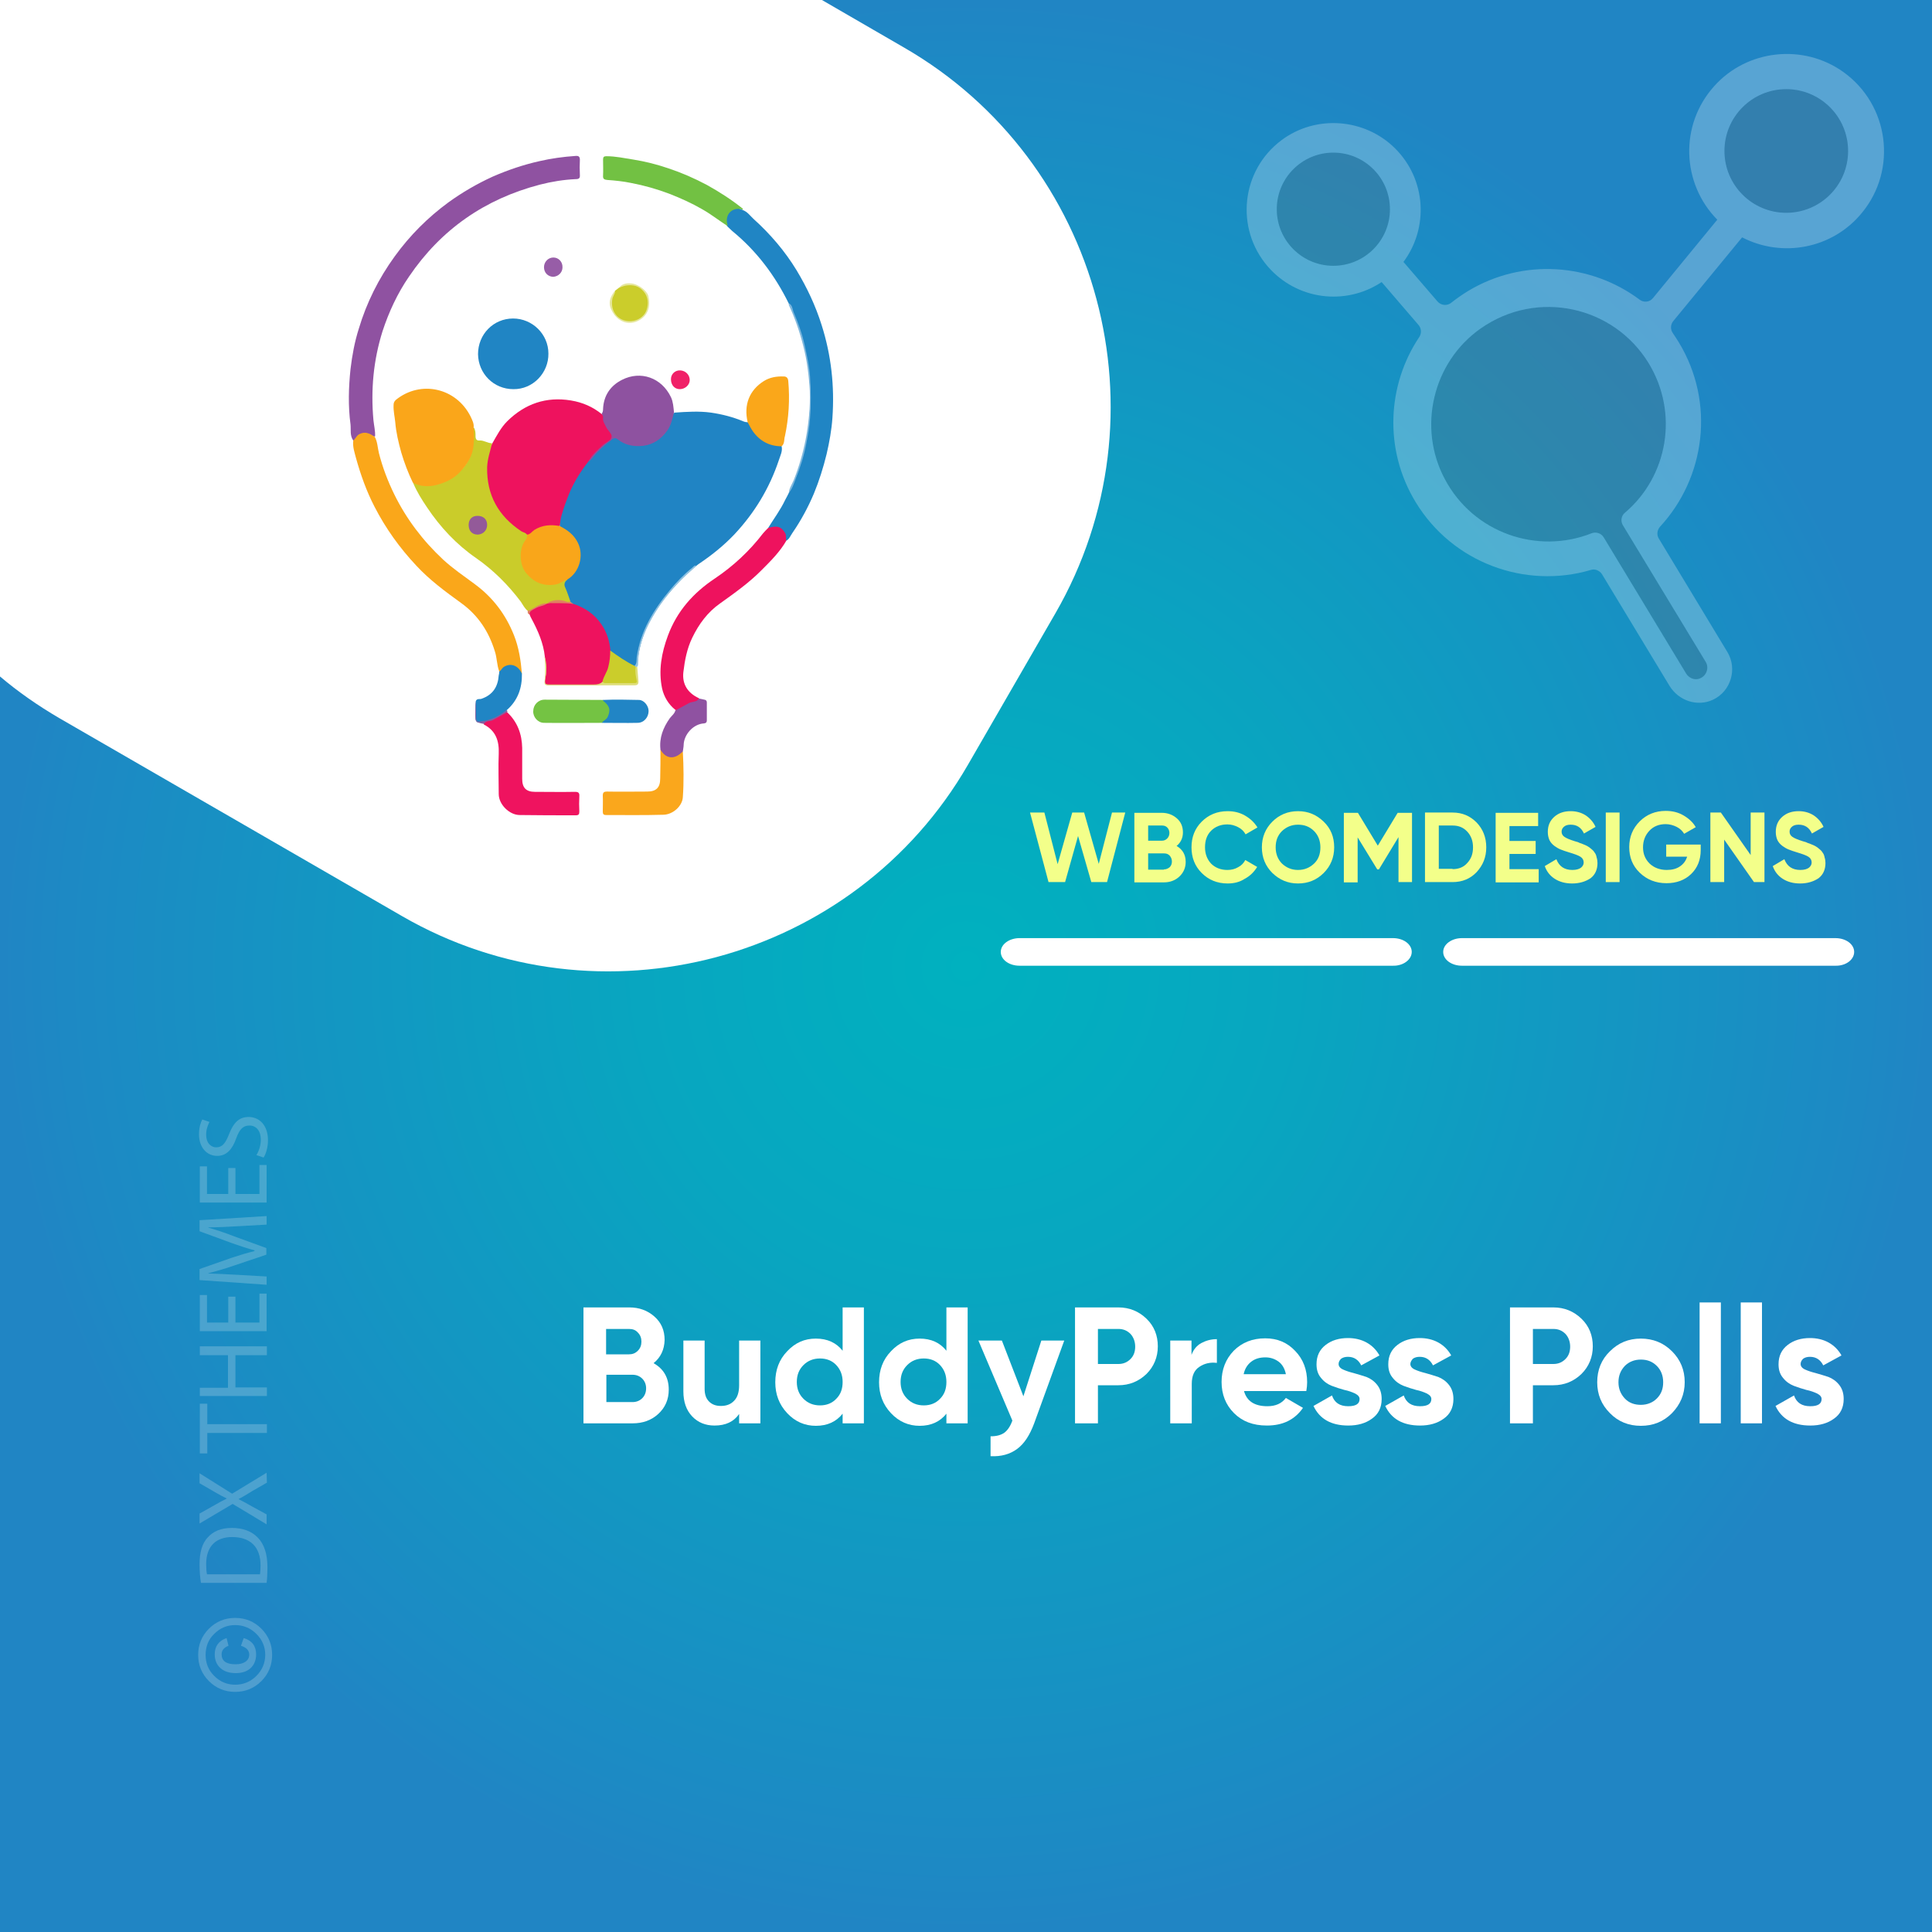 <?xml version="1.0" encoding="UTF-8"?>
<!-- Generator: Adobe Illustrator 26.0.1, SVG Export Plug-In . SVG Version: 6.00 Build 0)  -->
<svg xmlns="http://www.w3.org/2000/svg" xmlns:xlink="http://www.w3.org/1999/xlink" version="1.1" id="Layer_1" x="0px" y="0px" viewBox="0 0 700 700" style="enable-background:new 0 0 700 700;" xml:space="preserve">
<rect x="0" y="0" width="700" height="700" fill="#333333" stroke="none"/>
<style type="text/css">
	.st0{fill:url(#SVGID_1_);}
	.st1{fill:#FFFFFF;}
	.st2{fill:none;}
	.st3{fill:#F3FF8A;}
	.st4{opacity:0.22;}
	.st5{fill:#F6F6F6;}
	.st6{opacity:0.25;}
	.st7{fill:#6B6B6B;}
	.st8{fill:#2084C4;}
	.st9{fill:#EE125E;}
	.st10{fill:#8F52A1;}
	.st11{fill:#2085C4;}
	.st12{fill:#CACC2A;}
	.st13{fill:#FAA71A;}
	.st14{fill:#FAA61A;}
	.st15{fill:#8E52A0;}
	.st16{fill:#EF135F;}
	.st17{fill:#72C143;}
	.st18{fill:#FAA71C;}
	.st19{fill:#74C343;}
	.st20{fill:#CBCD2B;}
	.st21{fill:#2185C5;}
	.st22{fill:#975DA7;}
	.st23{fill:#F02168;}
	.st24{fill:#7EB7DD;}
	.st25{fill:#DEDE7A;}
	.st26{fill:#8FC1E1;}
	.st27{fill:#E6E79E;}
	.st28{fill:#855FA2;}
	.st29{fill:#E08162;}
	.st30{fill:#F9A61A;}
	.st31{fill:#935A99;}
</style>
<radialGradient id="SVGID_1_" cx="350.495" cy="350.244" r="349.711" gradientTransform="matrix(1.001 0 0 1.001 -0.784 -0.533)" gradientUnits="userSpaceOnUse">
	<stop offset="0" style="stop-color:#00B1BF"></stop>
	<stop offset="0.339" style="stop-color:#08A6C0"></stop>
	<stop offset="0.933" style="stop-color:#1D89C4"></stop>
	<stop offset="1" style="stop-color:#2085C4"></stop>
</radialGradient>
<rect class="st0" width="700" height="700"></rect>
<path class="st1" d="M327.5,17.2L297.8,0H0v245.1c6.6,5.6,13.8,10.6,21.5,15.1l124.3,71.8c71.4,41.2,163.7,16.5,204.9-54.9  l31.7-54.9C423.7,150.6,399,58.4,327.5,17.2z"></path>
<g>
	<rect x="348.2" y="294.4" class="st2" width="338.5" height="57.9"></rect>
	<path class="st3" d="M379.9,319.6l-6.7-25.2h5.2l4.8,18.7l5.3-18.7h4.3l5.3,18.6l4.8-18.6h4.8l-6.6,25.2h-5.7l-4.8-16.7l-4.7,16.7   H379.9z"></path>
	<path class="st3" d="M426.3,306.5c2.2,1.3,3.3,3.2,3.3,5.8c0,2.1-0.8,3.9-2.3,5.3c-1.5,1.4-3.4,2.1-5.6,2.1H411v-25.2h9.9   c2.2,0,4,0.7,5.5,2c1.5,1.3,2.2,3,2.2,5.1C428.6,303.6,427.8,305.3,426.3,306.5z M421,299.1h-5v5.5h5c0.8,0,1.4-0.3,1.9-0.8   c0.5-0.5,0.8-1.2,0.8-2s-0.3-1.5-0.8-2C422.4,299.3,421.8,299.1,421,299.1z M421.7,315c0.8,0,1.5-0.3,2.1-0.8   c0.6-0.6,0.8-1.3,0.8-2.1c0-0.8-0.3-1.5-0.8-2.1c-0.6-0.6-1.2-0.8-2.1-0.8H416v5.9H421.7z"></path>
	<path class="st3" d="M444.8,320.1c-3.8,0-6.9-1.3-9.4-3.8c-2.5-2.5-3.7-5.6-3.7-9.3c0-3.7,1.2-6.8,3.7-9.3c2.5-2.5,5.6-3.8,9.4-3.8   c2.3,0,4.4,0.5,6.3,1.6c1.9,1.1,3.4,2.5,4.5,4.3l-4.3,2.5c-0.6-1.1-1.5-2-2.7-2.6c-1.2-0.6-2.4-1-3.9-1c-2.4,0-4.4,0.8-5.9,2.3   c-1.5,1.5-2.2,3.5-2.2,6c0,2.4,0.8,4.4,2.2,5.9c1.5,1.5,3.5,2.3,5.9,2.3c1.4,0,2.7-0.3,3.9-1c1.2-0.6,2-1.5,2.6-2.6l4.3,2.5   c-1.1,1.8-2.6,3.3-4.5,4.3C449.2,319.6,447.1,320.1,444.8,320.1z"></path>
	<path class="st3" d="M479.6,316.3c-2.5,2.5-5.6,3.8-9.3,3.8s-6.7-1.3-9.3-3.8c-2.5-2.5-3.8-5.6-3.8-9.3s1.3-6.8,3.8-9.3   c2.5-2.5,5.6-3.8,9.3-3.8s6.7,1.3,9.3,3.8s3.8,5.6,3.8,9.3S482.1,313.8,479.6,316.3z M464.5,312.9c1.6,1.5,3.5,2.3,5.8,2.3   s4.2-0.8,5.8-2.3c1.6-1.5,2.3-3.5,2.3-5.9c0-2.4-0.8-4.4-2.3-5.9c-1.6-1.6-3.5-2.3-5.8-2.3s-4.2,0.8-5.8,2.3   c-1.6,1.6-2.3,3.5-2.3,5.9C462.2,309.4,463,311.4,464.5,312.9z"></path>
	<path class="st3" d="M511.6,294.4v25.2h-4.9v-16.3l-7.1,11.7l-0.6,0l-7.1-11.6v16.3h-5v-25.2h5.1l7.2,11.9l7.2-11.9H511.6z"></path>
	<path class="st3" d="M526.3,294.4c3.5,0,6.3,1.2,8.7,3.6c2.3,2.4,3.5,5.4,3.5,9c0,3.6-1.2,6.5-3.5,9c-2.3,2.4-5.2,3.6-8.7,3.6h-10   v-25.2H526.3z M526.3,314.9c2.2,0,4-0.7,5.3-2.2c1.4-1.5,2.1-3.3,2.1-5.7c0-2.3-0.7-4.2-2.1-5.7c-1.4-1.5-3.1-2.2-5.3-2.2h-5v15.7   H526.3z"></path>
	<path class="st3" d="M546.9,314.9h10.6v4.8h-15.6v-25.2h15.4v4.8h-10.4v5.4h9.5v4.7h-9.5V314.9z"></path>
	<path class="st3" d="M569.6,320.1c-2.5,0-4.6-0.6-6.3-1.7c-1.7-1.1-2.9-2.6-3.6-4.6l4.2-2.5c1,2.6,2.9,3.9,5.8,3.9   c1.4,0,2.4-0.3,3.1-0.8c0.6-0.5,1-1.1,1-1.9c0-0.9-0.4-1.6-1.2-2.1c-0.8-0.5-2.2-1-4.2-1.6c-1.1-0.3-2.1-0.7-2.9-1   c-0.8-0.3-1.6-0.8-2.3-1.3c-0.8-0.6-1.4-1.3-1.8-2.1c-0.4-0.9-0.6-1.9-0.6-3c0-2.3,0.8-4.1,2.4-5.5c1.6-1.4,3.6-2,5.9-2   c2,0,3.8,0.5,5.4,1.5c1.5,1,2.8,2.4,3.6,4.2l-4.2,2.4c-1-2.2-2.6-3.2-4.8-3.2c-1,0-1.8,0.2-2.4,0.7c-0.6,0.5-0.9,1.1-0.9,1.8   c0,0.8,0.3,1.4,1,1.9c0.7,0.5,1.9,1,3.8,1.6c0.8,0.2,1.4,0.4,1.7,0.6c0.4,0.1,0.9,0.3,1.6,0.6c0.7,0.3,1.2,0.5,1.6,0.8   c0.4,0.2,0.8,0.6,1.3,1c0.5,0.4,0.8,0.8,1.1,1.3c0.3,0.4,0.5,1,0.6,1.6c0.2,0.6,0.3,1.3,0.3,2c0,2.3-0.8,4.2-2.5,5.5   C574.5,319.4,572.3,320.1,569.6,320.1z"></path>
	<path class="st3" d="M581.8,294.4h5v25.2h-5V294.4z"></path>
	<path class="st3" d="M616.2,306.1v1.9c0,3.6-1.2,6.5-3.5,8.7c-2.3,2.2-5.3,3.3-8.9,3.3c-3.9,0-7.1-1.3-9.7-3.8   c-2.6-2.5-3.8-5.6-3.8-9.3c0-3.7,1.3-6.8,3.8-9.3c2.5-2.5,5.7-3.8,9.4-3.8c2.4,0,4.5,0.5,6.4,1.6c1.9,1.1,3.5,2.5,4.5,4.3l-4.2,2.4   c-0.6-1-1.5-1.9-2.7-2.5c-1.2-0.6-2.6-1-4-1c-2.4,0-4.4,0.8-5.9,2.4c-1.5,1.6-2.3,3.6-2.3,6c0,2.4,0.8,4.3,2.4,5.9   c1.6,1.5,3.7,2.3,6.2,2.3c1.9,0,3.5-0.4,4.8-1.3s2.1-2,2.6-3.5h-7.6v-4.4H616.2z"></path>
	<path class="st3" d="M634.3,294.4h5v25.2h-3.8l-10.8-15.4v15.4h-5v-25.2h3.8l10.8,15.4V294.4z"></path>
	<path class="st3" d="M652.2,320.1c-2.5,0-4.6-0.6-6.3-1.7c-1.7-1.1-2.9-2.6-3.6-4.6l4.2-2.5c1,2.6,2.9,3.9,5.8,3.9   c1.4,0,2.4-0.3,3.1-0.8c0.6-0.5,1-1.1,1-1.9c0-0.9-0.4-1.6-1.2-2.1c-0.8-0.5-2.2-1-4.2-1.6c-1.1-0.3-2.1-0.7-2.9-1   c-0.8-0.3-1.6-0.8-2.3-1.3c-0.8-0.6-1.4-1.3-1.8-2.1c-0.4-0.9-0.6-1.9-0.6-3c0-2.3,0.8-4.1,2.4-5.5c1.6-1.4,3.6-2,5.9-2   c2,0,3.8,0.5,5.4,1.5c1.5,1,2.8,2.4,3.6,4.2l-4.2,2.4c-1-2.2-2.6-3.2-4.8-3.2c-1,0-1.8,0.2-2.4,0.7c-0.6,0.5-0.9,1.1-0.9,1.8   c0,0.8,0.3,1.4,1,1.9c0.7,0.5,1.9,1,3.8,1.6c0.8,0.2,1.4,0.4,1.7,0.6c0.4,0.1,0.9,0.3,1.6,0.6c0.7,0.3,1.2,0.5,1.6,0.8   c0.4,0.2,0.8,0.6,1.3,1c0.5,0.4,0.8,0.8,1.1,1.3c0.3,0.4,0.5,1,0.6,1.6c0.2,0.6,0.3,1.3,0.3,2c0,2.3-0.8,4.2-2.5,5.5   C657.1,319.4,654.9,320.1,652.2,320.1z"></path>
</g>
<g>
	<rect x="110.9" y="358.9" class="st2" width="558.7" height="271.7"></rect>
	<path class="st1" d="M236.8,493.9c3.7,2.1,5.5,5.3,5.5,9.6c0,3.6-1.3,6.5-3.8,8.8s-5.6,3.4-9.3,3.4h-17.8v-42h16.6   c3.6,0,6.6,1.1,9.1,3.3s3.7,5,3.7,8.5C240.7,489,239.4,491.8,236.8,493.9z M227.9,481.5h-8.3v9.2h8.3c1.3,0,2.3-0.4,3.2-1.3   c0.9-0.9,1.3-2,1.3-3.3c0-1.3-0.4-2.4-1.3-3.3C230.3,481.9,229.3,481.5,227.9,481.5z M229.2,508c1.4,0,2.6-0.5,3.5-1.4   c0.9-0.9,1.4-2.1,1.4-3.6c0-1.4-0.5-2.6-1.4-3.5c-0.9-0.9-2.1-1.4-3.5-1.4h-9.5v9.9H229.2z"></path>
	<path class="st1" d="M267.8,485.7h7.7v30h-7.7v-3.4c-1.9,2.8-4.9,4.2-8.9,4.2c-3.3,0-6-1.1-8.1-3.3c-2.1-2.2-3.2-5.2-3.2-9.1v-18.4   h7.7v17.5c0,2,0.5,3.5,1.6,4.6c1.1,1.1,2.5,1.6,4.3,1.6c2,0,3.6-0.6,4.8-1.9c1.2-1.2,1.8-3.1,1.8-5.6V485.7z"></path>
	<path class="st1" d="M305.3,473.7h7.7v42h-7.7v-3.5c-2.3,2.9-5.5,4.4-9.7,4.4c-4,0-7.5-1.5-10.4-4.6c-2.9-3.1-4.3-6.8-4.3-11.2   s1.4-8.2,4.3-11.2c2.9-3.1,6.3-4.6,10.4-4.6c4.2,0,7.4,1.5,9.7,4.4V473.7z M291.1,506.8c1.6,1.6,3.6,2.4,6,2.4s4.4-0.8,5.9-2.4   c1.6-1.6,2.3-3.6,2.3-6.1c0-2.5-0.8-4.5-2.3-6.1s-3.5-2.4-5.9-2.4s-4.4,0.8-6,2.4c-1.6,1.6-2.4,3.6-2.4,6.1   C288.7,503.2,289.5,505.2,291.1,506.8z"></path>
	<path class="st1" d="M342.9,473.7h7.7v42h-7.7v-3.5c-2.3,2.9-5.5,4.4-9.7,4.4c-4,0-7.5-1.5-10.4-4.6c-2.9-3.1-4.3-6.8-4.3-11.2   s1.4-8.2,4.3-11.2c2.9-3.1,6.3-4.6,10.4-4.6c4.2,0,7.4,1.5,9.7,4.4V473.7z M328.7,506.8c1.6,1.6,3.6,2.4,6,2.4s4.4-0.8,5.9-2.4   c1.6-1.6,2.3-3.6,2.3-6.1c0-2.5-0.8-4.5-2.3-6.1s-3.5-2.4-5.9-2.4s-4.4,0.8-6,2.4c-1.6,1.6-2.4,3.6-2.4,6.1   C326.3,503.2,327.1,505.2,328.7,506.8z"></path>
	<path class="st1" d="M377.3,485.7h8.3l-10.9,30c-1.6,4.3-3.6,7.4-6.2,9.3c-2.6,1.9-5.8,2.8-9.6,2.6v-7.2c2.1,0,3.7-0.4,5-1.3   c1.2-0.9,2.2-2.4,2.9-4.4l-12.3-29h8.5l7.8,20.2L377.3,485.7z"></path>
	<path class="st1" d="M405.2,473.7c4,0,7.4,1.4,10.2,4.1c2.8,2.7,4.1,6.1,4.1,10s-1.4,7.3-4.1,10c-2.8,2.7-6.2,4.1-10.2,4.1h-7.4   v13.8h-8.3v-42H405.2z M405.2,494.2c1.8,0,3.2-0.6,4.4-1.8c1.2-1.2,1.7-2.7,1.7-4.5c0-1.8-0.6-3.4-1.7-4.6   c-1.2-1.2-2.6-1.8-4.4-1.8h-7.4v12.7H405.2z"></path>
	<path class="st1" d="M431.7,490.9c0.7-1.9,1.9-3.4,3.6-4.3s3.5-1.4,5.6-1.4v8.6c-2.4-0.3-4.5,0.2-6.3,1.4c-1.9,1.2-2.8,3.3-2.8,6.2   v14.3H424v-30h7.7V490.9z"></path>
	<path class="st1" d="M450.7,503.9c1,3.8,3.9,5.6,8.5,5.6c3,0,5.2-1,6.7-3l6.2,3.6c-3,4.3-7.3,6.4-13.1,6.4c-5,0-8.9-1.5-11.9-4.5   s-4.5-6.8-4.5-11.3c0-4.5,1.5-8.3,4.4-11.3c3-3,6.8-4.5,11.4-4.5c4.4,0,8,1.5,10.9,4.6c2.9,3,4.3,6.8,4.3,11.3c0,1-0.1,2.1-0.3,3.2   H450.7z M450.6,497.9h15.3c-0.4-2-1.3-3.6-2.7-4.6c-1.4-1-3-1.5-4.7-1.5c-2.1,0-3.8,0.5-5.2,1.6C451.9,494.5,451,496,450.6,497.9z"></path>
	<path class="st1" d="M485,494.2c0,0.8,0.5,1.5,1.6,2c1.1,0.5,2.3,0.9,3.9,1.3c1.5,0.4,3,0.9,4.6,1.4c1.5,0.6,2.8,1.5,3.9,2.9   c1.1,1.4,1.6,3.1,1.6,5.1c0,3.1-1.2,5.5-3.5,7.1c-2.3,1.7-5.2,2.5-8.6,2.5c-6.2,0-10.4-2.4-12.6-7.1l6.7-3.8   c0.9,2.6,2.8,3.9,5.9,3.9c2.8,0,4.1-0.9,4.1-2.6c0-0.8-0.5-1.4-1.6-2c-1.1-0.5-2.4-1-3.9-1.3c-1.5-0.4-3-0.9-4.6-1.5   c-1.5-0.6-2.8-1.5-3.9-2.9c-1.1-1.3-1.6-2.9-1.6-4.9c0-3,1.1-5.3,3.3-7c2.2-1.7,4.9-2.5,8.1-2.5c2.4,0,4.7,0.5,6.7,1.6   c2,1.1,3.6,2.7,4.7,4.7l-6.6,3.6c-1-2-2.6-3.1-4.8-3.1c-1,0-1.8,0.2-2.5,0.7C485.3,492.9,485,493.5,485,494.2z"></path>
	<path class="st1" d="M511,494.2c0,0.8,0.5,1.5,1.6,2c1.1,0.5,2.3,0.9,3.9,1.3c1.5,0.4,3,0.9,4.6,1.4c1.5,0.6,2.8,1.5,3.9,2.9   c1.1,1.4,1.6,3.1,1.6,5.1c0,3.1-1.2,5.5-3.5,7.1c-2.3,1.7-5.2,2.5-8.6,2.5c-6.2,0-10.4-2.4-12.6-7.1l6.7-3.8   c0.9,2.6,2.8,3.9,5.9,3.9c2.8,0,4.1-0.9,4.1-2.6c0-0.8-0.5-1.4-1.6-2c-1.1-0.5-2.4-1-3.9-1.3c-1.5-0.4-3-0.9-4.6-1.5   c-1.5-0.6-2.8-1.5-3.9-2.9c-1.1-1.3-1.6-2.9-1.6-4.9c0-3,1.1-5.3,3.3-7c2.2-1.7,4.9-2.5,8.1-2.5c2.4,0,4.7,0.5,6.7,1.6   c2,1.1,3.6,2.7,4.7,4.7l-6.6,3.6c-1-2-2.6-3.1-4.8-3.1c-1,0-1.8,0.2-2.5,0.7C511.4,492.9,511,493.5,511,494.2z"></path>
	<path class="st1" d="M562.8,473.7c4,0,7.4,1.4,10.2,4.1c2.8,2.7,4.1,6.1,4.1,10s-1.4,7.3-4.1,10c-2.8,2.7-6.2,4.1-10.2,4.1h-7.4   v13.8h-8.3v-42H562.8z M562.8,494.2c1.8,0,3.2-0.6,4.4-1.8c1.2-1.2,1.7-2.7,1.7-4.5c0-1.8-0.6-3.4-1.7-4.6   c-1.2-1.2-2.6-1.8-4.4-1.8h-7.4v12.7H562.8z"></path>
	<path class="st1" d="M605.8,512c-3.1,3.1-6.8,4.6-11.3,4.6c-4.4,0-8.2-1.5-11.2-4.6c-3.1-3.1-4.6-6.8-4.6-11.2s1.5-8.2,4.6-11.2   c3.1-3.1,6.8-4.6,11.2-4.6c4.4,0,8.2,1.5,11.3,4.6s4.6,6.8,4.6,11.2S608.8,508.9,605.8,512z M588.7,506.7c1.5,1.6,3.5,2.3,5.8,2.3   c2.3,0,4.3-0.8,5.8-2.3c1.6-1.6,2.3-3.5,2.3-5.9s-0.8-4.4-2.3-5.9c-1.6-1.6-3.5-2.3-5.8-2.3c-2.3,0-4.3,0.8-5.8,2.3   c-1.5,1.6-2.3,3.5-2.3,5.9S587.2,505.1,588.7,506.7z"></path>
	<path class="st1" d="M615.8,515.7v-43.8h7.7v43.8H615.8z"></path>
	<path class="st1" d="M630.7,515.7v-43.8h7.7v43.8H630.7z"></path>
	<path class="st1" d="M652.4,494.2c0,0.8,0.5,1.5,1.6,2c1.1,0.5,2.3,0.9,3.9,1.3c1.5,0.4,3,0.9,4.6,1.4c1.5,0.6,2.8,1.5,3.9,2.9   c1.1,1.4,1.6,3.1,1.6,5.1c0,3.1-1.2,5.5-3.5,7.1c-2.3,1.7-5.2,2.5-8.6,2.5c-6.2,0-10.4-2.4-12.6-7.1l6.7-3.8   c0.9,2.6,2.8,3.9,5.9,3.9c2.8,0,4.1-0.9,4.1-2.6c0-0.8-0.5-1.4-1.6-2c-1.1-0.5-2.4-1-3.9-1.3c-1.5-0.4-3-0.9-4.6-1.5   c-1.5-0.6-2.8-1.5-3.9-2.9c-1.1-1.3-1.6-2.9-1.6-4.9c0-3,1.1-5.3,3.3-7c2.2-1.7,4.9-2.5,8.1-2.5c2.4,0,4.7,0.5,6.7,1.6   c2,1.1,3.6,2.7,4.7,4.7l-6.6,3.6c-1-2-2.6-3.1-4.8-3.1c-1,0-1.8,0.2-2.5,0.7C652.7,492.9,652.4,493.5,652.4,494.2z"></path>
</g>
<g>
	<path class="st1" d="M511.5,344.9c0-2.8-3-5-6.8-5H369.4c-3.7,0-6.8,2.2-6.8,5c0,2.8,3,5,6.8,5h135.3   C508.4,350,511.5,347.7,511.5,344.9z"></path>
	<path class="st1" d="M671.8,344.9c0-2.8-3-5-6.8-5H529.7c-3.7,0-6.8,2.2-6.8,5c0,2.8,3,5,6.8,5H665   C668.8,350,671.8,347.7,671.8,344.9z"></path>
</g>
<g class="st4">
	<rect x="71.1" y="401.9" class="st2" width="42.3" height="211"></rect>
	<path class="st5" d="M71.8,599.6c0-3.7,1.3-6.9,3.9-9.5s5.8-3.9,9.5-3.9s6.9,1.3,9.5,3.9s3.9,5.8,3.9,9.5s-1.3,6.9-3.9,9.5   s-5.8,3.9-9.5,3.9s-6.9-1.3-9.5-3.9S71.8,603.3,71.8,599.6z M74.5,599.6c0,3,1,5.5,3.1,7.6s4.6,3.2,7.6,3.2s5.6-1.1,7.7-3.2   s3.2-4.7,3.2-7.6c0-3-1.1-5.5-3.2-7.6s-4.7-3.2-7.7-3.2s-5.5,1.1-7.6,3.2C75.5,594,74.5,596.6,74.5,599.6z M87.3,596.3l1-2.8   c3,0.9,4.5,2.9,4.5,5.9c0,2.1-0.7,3.8-2,5s-3.1,1.8-5.4,1.8s-4.2-0.6-5.5-1.8c-1.4-1.2-2.1-2.9-2.1-5c0-2.9,1.4-4.9,4.3-5.9   l0.7,2.8c-1.6,0.6-2.5,1.6-2.5,3.1c0,2.4,1.7,3.6,5,3.6c1.5,0,2.7-0.3,3.6-0.9c0.9-0.6,1.4-1.5,1.4-2.6   C90.3,598,89.3,596.9,87.3,596.3z"></path>
	<path class="st5" d="M72.8,573.5c-0.3-1.9-0.5-4.2-0.5-6.7c0-4.5,1-7.7,3-9.8c2-2.2,4.8-3.4,8.7-3.4c4,0,7.2,1.2,9.4,3.5   c2.3,2.3,3.5,6,3.5,10.7c0,2.2-0.1,4.1-0.3,5.7H72.8z M94.2,570.4c0.1-0.8,0.2-1.9,0.2-3.2c0-6.7-3.7-10.3-10.3-10.3   c-5.7,0-9.4,3.2-9.4,9.8c0,1.6,0.1,2.8,0.3,3.7H94.2z"></path>
	<path class="st5" d="M96.7,537.2l-5.4,3.1c-2.1,1.3-3.4,2.1-4.8,2.8v0.1c1.4,0.7,2.7,1.4,4.8,2.6l5.3,2.9v3.6l-12.3-7.4l-12,7.1   v-3.6l5.7-3.2c1.6-0.9,2.8-1.6,4.1-2.2v-0.1c-1.4-0.7-2.6-1.3-4.1-2.2l-5.7-3.3v-3.6l11.8,7.4l12.5-7.6L96.7,537.2L96.7,537.2z"></path>
	<path class="st5" d="M75.1,519.2v7.4h-2.7v-18h2.7v7.4h21.6v3.2H75.1z"></path>
	<path class="st5" d="M72.4,502.8h10.2V491H72.4v-3.2h24.3v3.2H85.3v11.7h11.4v3.1H72.4V502.8z"></path>
	<path class="st5" d="M85.3,469.8v9.4H94v-10.5h2.6v13.6H72.4v-13.1H75v10h7.7v-9.4H85.3z"></path>
	<path class="st5" d="M86,444.3c-3.4,0.2-7.5,0.4-10.5,0.4v0.1c2.8,0.8,5.9,1.8,9.2,3.1l11.8,4.3v2.4l-11.6,3.9   c-3.4,1.2-6.6,2.1-9.4,2.8v0.1c3,0.1,7.1,0.3,10.7,0.5l10.4,0.6v3l-24.3-1.7v-4l11.7-4.1c3-1,5.7-1.8,8.2-2.4V453   c-2.4-0.6-5.1-1.5-8.2-2.6l-11.7-4.3v-4l24.3-1.5v3.1L86,444.3z"></path>
	<path class="st5" d="M85.3,423.2v9.4H94v-10.5h2.6v13.6H72.4v-13.1H75v10h7.7v-9.4H85.3z"></path>
	<path class="st5" d="M92.9,418.5c0.9-1.4,1.6-3.5,1.6-5.6c0-3.2-1.7-5.1-4.1-5.1c-2.3,0-3.6,1.3-4.8,4.6c-1.4,4-3.5,6.4-6.9,6.4   c-3.8,0-6.6-3.1-6.6-7.8c0-2.5,0.6-4.3,1.2-5.4l2.6,0.9c-0.4,0.8-1.2,2.4-1.2,4.6c0,3.3,2,4.6,3.6,4.6c2.3,0,3.4-1.5,4.7-4.8   c1.6-4.1,3.6-6.2,7.1-6.2c3.7,0,7,2.8,7,8.5c0,2.3-0.7,4.9-1.6,6.2L92.9,418.5z"></path>
</g>
<g class="st6">
	<path class="st1" d="M667.9,26.1c-14.5-10.4-34.9-8.2-46.8,5.1c-12.7,14.1-11.8,35.3,1.1,48.4L598.9,108c-1.2,1.5-3.3,1.7-4.8,0.6   c-17.6-13.2-42.3-15.2-62.3-3.1c-2.1,1.3-4.1,2.7-6,4.2c-1.5,1.2-3.6,1-4.9-0.4l-12.4-14.4c9.1-12.2,8.4-29.8-3.1-41.2   c-11-10.9-28.7-12.2-41.1-2.9c-14.7,11-16.8,32-5,45.7c10.5,12.2,28.2,14.4,41.3,5.7l13.4,15.6c1,1.2,1.1,2.9,0.3,4.2   c-11.7,17.4-13,40.8-1.4,59.9c13.4,22.1,39.8,31.6,63.5,24.6c1.5-0.5,3.1,0.2,4,1.5l24.5,40.5c3.3,5.4,10.1,7.7,15.8,5   c6.5-3.1,8.8-11.2,5.2-17.2L601,195.1c-0.8-1.3-0.6-3,0.4-4.2c16.5-17.8,20.1-45,6.9-66.8c-0.7-1.2-1.5-2.3-2.2-3.4   c-0.9-1.3-0.9-3,0.1-4.3l25-30.4c14.5,7.5,32.8,4.2,43.5-9C687.4,61.5,684.6,38.1,667.9,26.1z"></path>
	<path class="st7" d="M597.4,131.7c-12.7-20.9-40.5-27-60.9-12.7c-17.4,12.2-23,35.9-13,54.6c10.4,19.6,33.6,27.4,53.2,19.6   c1.6-0.6,3.4,0,4.3,1.4l29.9,49.4c0.9,1.5,2.7,2.4,4.4,2c2.9-0.7,4.1-3.9,2.7-6.2l-30-49.5c-0.9-1.5-0.6-3.4,0.7-4.5   C604.3,172.6,608.3,149.7,597.4,131.7z"></path>
	<circle class="st7" cx="483.1" cy="75.8" r="20.5"></circle>
	<circle class="st7" cx="647.2" cy="54.7" r="22.4"></circle>
</g>
<g>
	<path class="st8" d="M283.2,161.7c0.4,1.8-0.5,3.4-1,5c-3.4,10.2-8.8,19.1-16.1,26.9c-3.7,3.9-7.9,7.3-12.3,10.3   c-0.5,0.3-1,0.7-1.5,1.1c-3.7,3-7,6.4-10.1,10.1c-2.4,2.9-4.5,6-6.3,9.2c-2.7,4.8-4.4,10-4.9,15.5c-0.1,0.7,0,1.5-0.9,1.7   c-3.4-1.1-6.2-3.2-9-5.5c-0.9-1.3-0.6-2.9-1-4.3c-1.8-5.7-5.4-9.7-11-11.9c-0.4-0.2-0.8-0.3-1.2-0.6c-0.6-0.4-1.1-0.7-1.5-1.3   c-0.8-1.5-1.2-3.1-1.9-4.6c-0.7-1.5-0.4-2.7,1-3.6c6.8-4.8,5.8-14.4-1.2-17.9c-0.6-0.3-1.2-0.6-1.5-1.2c-0.2-1.9,0.3-3.6,0.8-5.4   c1.9-6.7,4.9-12.9,9.5-18.3c0.7-0.5,1.3-1.1,1.8-1.7c1.8-2.4,4.1-4.2,6.4-6c1-0.8,2-0.8,3.1-0.1c2.3,1.5,4.9,2.1,7.7,2.1   c4.3,0.1,9.7-3.5,11-8.6c0.3-1.1,0.2-2.4,1.3-3.1c4.4-0.3,8.8-0.6,13.2,0c4.1,0.6,8,1.6,11.8,3.2c0.5,0.2,1.1,0.3,1.6,0.3   c0.9,0.3,1.1,1.1,1.5,1.8c2.1,3.8,5.4,5.9,9.7,6.4C282.4,161.2,282.9,161.2,283.2,161.7z"></path>
	<path class="st9" d="M213.2,167.2c-2.7,3.4-5,7.1-6.8,11.2c-1.1,2.7-2.1,5.4-2.9,8.2c-0.4,1.3-0.5,2.6-0.7,3.9   c-0.5,0.5-1.2,0.2-1.7,0.2c-3.1-0.3-5.9,0.6-8.3,2.5c-0.5,0.4-1.1,0.8-1.8,0.6c-3.4-1.1-5.9-3.5-8.2-6c-4.8-5.2-6.9-11.6-6.6-18.6   c0.1-3,0.6-6,2.2-8.6c1.6-2.8,3.1-5.7,5.4-8c6.4-6.3,14.1-9,23.1-7.5c4.2,0.7,7.9,2.3,11.2,5c0.6,0.2,0.8,0.6,0.9,1.1   c0.2,2.2,1.4,4.1,2.6,5.9c0.8,1.1,0.6,1.8-0.4,2.5C218,161.6,215.5,164.4,213.2,167.2z"></path>
	<path class="st10" d="M128,159.6c-1.3-1.8-0.8-3.8-1-5.8c-0.9-6.7-0.7-13.4,0-20.1c0.6-5,1.5-9.9,3-14.6c2.8-9.4,7.2-18.2,13-26.2   c5.5-7.6,12-14.1,19.5-19.6c5-3.6,10.3-6.7,16-9.3c5.5-2.4,11.1-4.3,16.9-5.6c4.3-1,8.7-1.6,13.1-1.9c1.1-0.1,1.6,0.2,1.6,1.4   c-0.1,1.8-0.1,3.7,0,5.5c0.1,1.2-0.4,1.5-1.5,1.5c-4.4,0.2-8.7,0.9-13,2c-19.9,5.2-35.8,16.2-47.4,33.3c-4.2,6.1-7.3,12.8-9.6,19.8   c-3.3,10.5-4.3,21.2-3.3,32.2c0.2,2,0.7,3.9,0.6,5.9c-0.6,0.2-1-0.2-1.5-0.5c-2.1-1-3.5-0.8-5,0.9   C128.9,159.1,128.6,159.7,128,159.6z"></path>
	<path class="st11" d="M278.3,191.3c2.1-3.4,4.5-6.6,6.2-10.2c0.4-0.8,0.9-1.6,1.3-2.5c2.1-4.1,3.7-8.5,4.9-12.9   c0.9-3.3,1.6-6.6,2-10c0.6-4.3,1-8.7,0.9-13.1c-0.1-4.8-0.7-9.5-1.6-14.1c-1.2-6-3.2-11.6-5.5-17.2c-0.2-0.5-0.5-0.9-0.7-1.3   c-5-10.2-11.7-19.1-20.5-26.3c-0.6-0.5-1.2-1.2-1.8-1.7c-1.1-1.9-0.8-3.8,0.7-5.4c1.3-1.3,3.1-1.5,4.9-0.5c1.7,0.6,2.7,2.1,3.9,3.2   c6.1,5.5,11.4,11.7,15.6,18.6c3.8,6.3,6.9,12.9,9.1,19.9c3.5,11,4.7,22.2,3.9,33.6c-0.3,4.4-1.1,8.8-2.1,13.1   c-1.2,4.9-2.7,9.7-4.6,14.3c-2.1,5-4.7,9.8-7.8,14.3c-0.7,1-1.1,2.2-2.2,2.8c-0.5-0.2-0.5-0.7-0.5-1.1c-0.5-2.8-2.3-4-5-3.4   C279,191.5,278.6,191.6,278.3,191.3z"></path>
	<path class="st12" d="M178.3,160.6c-0.7,2.9-1.7,5.7-1.8,8.7c-0.2,10.1,4.1,17.7,12.4,23.2c0.6,0.4,1.5,0.4,2,1.2   c0.9,0.8,0.2,1.6-0.2,2.2c-1.2,2.1-1.9,4.3-1.4,6.8c1.4,6.6,6.8,10,13.5,8.3c0.5-0.1,0.9-0.5,1.3-0.7c0.5-0.3,0.9-0.8,1.5-0.3   c-1.1,0.8-1.4,1.8-0.7,3.1c0.7,1.6,1.2,3.3,1.8,4.9c-0.2,0.8-0.8,0.6-1.4,0.5c-2.2-0.7-4.4-0.6-6.6,0.3c-0.2,0.1-0.3,0.1-0.5,0.2   c-1.8,0.1-3.3,0.9-4.8,1.8c-0.7,0.4-1.3,0.9-2.1,0.6c-1.2-0.9-1.8-2.2-2.6-3.4c-4.6-6.1-9.9-11.4-16.2-15.8   c-7.1-4.9-13-11.2-17.8-18.4c-1.9-2.8-3.7-5.7-5-8.8c0.2-0.2,0.5-0.2,0.8-0.1c4.9,1.7,9.5,0.6,13.6-2.2c4-2.7,6.9-6.4,7.1-11.6   c0.1-1.7,0.5-3.3,0.1-5c-0.1-0.4,0-0.9,0.4-1.2c0.6,1,0.6,2.1,0.6,3.2c0,1,0.4,1.6,1.5,1.5C175.3,159.5,176.7,160.6,178.3,160.6z"></path>
	<path class="st13" d="M128,159.6c0.9-0.7,1.2-1.9,2.4-2.4c2.1-1,3.8,0,5.4,1.1c1,1.8,1,3.9,1.5,5.9c1.3,5.1,3.2,10.1,5.5,14.8   c4.4,9,10.4,16.9,17.8,23.8c3.6,3.3,7.6,6,11.5,8.9c6.5,4.8,11.1,10.9,14.1,18.4c1.8,4.5,2.5,9.2,2.9,14c-0.6,0.2-0.6-0.4-0.9-0.7   c-1.6-2.4-4-2.7-6.1-0.8c-0.4,0.3-0.6,0.8-1.2,0.7c-0.9-2.3-0.8-4.9-1.6-7.3c-2.2-7.2-6.1-13.1-12.2-17.5   c-5.8-4.2-11.5-8.4-16.3-13.6c-6-6.4-11.1-13.5-15.1-21.3c-2.9-5.6-5-11.5-6.7-17.6C128.5,164,127.7,161.9,128,159.6z"></path>
	<path class="st14" d="M171.6,154.9c0.2,2.1,0.2,4.1,0,6.2c-0.3,4.1-2.3,7.1-5,10c-2.4,2.5-5.4,3.8-8.4,4.6   c-2.7,0.7-5.8,0.7-8.6-0.8c-1.7-3.5-3.1-7.2-4.2-10.9c-1-3.6-1.9-7.3-2.2-11.1c-0.2-2-0.7-4-0.6-6.1c0-0.8,0.2-1.3,0.8-1.9   c9-7.3,21.9-4.4,27.1,6C171.1,152.2,171.8,153.5,171.6,154.9z"></path>
	<path class="st9" d="M278.3,191.3c3.3-1,4.8-0.5,6.2,1.9c0.5,0.9,0.1,1.8,0.4,2.7c-2.3,4-5.6,7.3-8.8,10.5   c-4.6,4.7-10,8.5-15.3,12.3c-4.4,3.1-7.6,7.4-10,12.4c-1.9,3.9-2.7,8.2-3.2,12.4c-0.5,4.3,1.5,7.6,5.7,9.5c0.1,0.9-0.6,1.2-1.2,1.3   c-2.2,0.6-4.2,1.6-6.2,2.8c-0.4,0.2-0.8,0.4-1.2,0.1c-2.5-2-4.1-4.7-4.8-7.7c-1.4-6.6-0.2-13,2.1-19.2c3.3-8.9,9.2-15.5,17-20.7   c6.7-4.5,12.6-10,17.5-16.4C277.1,192.5,277.7,191.9,278.3,191.3z"></path>
	<path class="st9" d="M207.8,218.8c4.1,1.4,7.6,3.7,10.1,7.4c2,2.9,3,6.2,3.3,9.7c1,1.6,0.2,3.3,0,4.8c-0.4,2.4-1.4,4.6-2.8,6.7   c-0.5,0.7-1.2,0.8-1.9,0.8c-5.9,0-11.8,0-17.7,0c-1.2,0-1.4-0.4-1.4-1.4c0-1,0.4-1.9,0.4-3c0-2-0.1-4-0.4-5.9   c-0.5-4.9-2.5-9.4-4.8-13.7c-0.3-0.5-0.5-1-0.7-1.5c-0.3-0.7-0.1-1.1,0.5-1.5c1.8-1.2,3.8-1.9,5.8-2.5l0,0   C201.4,217.7,204.6,218,207.8,218.8z"></path>
	<path class="st15" d="M213.2,167.2c1.3-2.4,3.3-4.1,5.2-5.9c1.1-1,3-1.7,3.2-3c0.2-1.1-1.4-2.3-2-3.6c-0.5-1.1-1.3-2.1-1.1-3.4   c0.1-0.6-0.3-0.9-0.5-1.4c0.4-0.5,0.5-1.1,0.5-1.7c0.2-4.9,2.7-8.5,6.9-10.6c6.7-3.4,14.3-0.8,17.7,6.3c0.8,1.7,0.9,3.6,1.1,5.5   c-0.6,2.3-1,4.6-2.5,6.7c-2.2,3-4.9,4.9-8.5,5.4c-3.4,0.4-6.7-0.1-9.5-2.4c-0.7-0.6-1.4-0.3-2.1,0.2c-2.4,1.9-4.7,3.8-6.6,6.2   C214.4,166.3,213.9,166.9,213.2,167.2z"></path>
	<path class="st11" d="M186,141c-7.1,0-12.7-5.6-12.8-12.7c0-7.2,5.6-12.9,12.7-12.9c7,0,12.8,5.7,12.8,12.7   C198.8,135.1,193.1,141.1,186,141z"></path>
	<path class="st16" d="M183.8,258.1c3.7,3.5,5.3,7.9,5.4,12.9c0,3.7,0,7.4,0,11.2c0,3.2,1.4,4.7,4.6,4.7c4.8,0,9.7,0.1,14.5,0   c1.2,0,1.7,0.3,1.6,1.6c-0.1,1.8-0.1,3.7,0,5.5c0,1-0.2,1.4-1.3,1.4c-6.8,0-13.5,0-20.3-0.1c-3.7,0-7.6-3.8-7.6-7.6   c0-4.9-0.2-9.8,0-14.6c0.2-4.7-1.1-8.4-5.4-10.6c-0.2-0.9,0.6-1.2,1.2-1.3c2.1-0.4,3.8-1.5,5.5-2.6   C182.6,258.1,183.2,257.8,183.8,258.1z"></path>
	<path class="st17" d="M269.2,76c-3.6-1.3-6.6,1.5-5.7,5.1c0.1,0.3,0.1,0.5,0.1,0.8c-3.1-2-6-4.3-9.2-6.1c-3.8-2.2-7.8-4-11.9-5.6   c-4.5-1.7-9.1-3-13.8-3.9c-2.9-0.6-5.8-0.9-8.7-1.1c-1.1-0.1-1.6-0.4-1.5-1.6c0.1-1.9,0-3.9,0-5.8c0-0.9,0.3-1.2,1.2-1.2   c3.3,0,6.5,0.7,9.7,1.2c4.4,0.7,8.7,1.8,12.8,3.2c4.8,1.6,9.4,3.6,13.9,6c4.5,2.5,8.9,5.3,13,8.6C269.1,75.7,269.2,75.8,269.2,76z"></path>
	<path class="st18" d="M247.4,272.3c0.3,5.5,0.4,11.1,0,16.6c-0.2,3.1-3.5,6.2-7,6.3c-6.9,0.2-13.9,0.1-20.8,0.1   c-1,0-1.2-0.4-1.2-1.3c0-1.9,0.1-3.8,0-5.7c0-1.2,0.4-1.5,1.6-1.5c4.8,0.1,9.7,0,14.5,0c3.2,0,4.7-1.4,4.7-4.7   c0.1-3.5,0.1-7.1,0.1-10.6c0.3,0,0.5,0.2,0.7,0.4c2.4,2.5,3.7,2.6,6.5,0.6C246.8,272.4,247.1,272.2,247.4,272.3z"></path>
	<path class="st13" d="M283.2,161.7c-4.4,0-7.9-1.9-10.4-5.4c-0.7-1-1.3-2.2-1.9-3.3c-1.5-6.3,0.6-11.6,5.8-14.9   c2.2-1.4,4.7-1.8,7.3-1.7c1,0,1.5,0.6,1.6,1.6c0.6,6.7,0.2,13.4-1.2,20C284,159.1,284.4,160.7,283.2,161.7z"></path>
	<path class="st19" d="M218.1,261.9c-7,0-14,0.1-21,0c-2.2,0-4-2.1-3.9-4.2c0-2.3,1.8-4.2,4.1-4.2c7,0,14.1,0.1,21.1,0.1   c1.8,0.8,2.9,2.2,2.8,4.3C221.1,259.8,220.1,261.3,218.1,261.9z"></path>
	<path class="st10" d="M247.4,272.3c-0.2,0.2-0.4,0.3-0.6,0.5c-2.7,2.5-5.7,2-7.5-1.2c-0.5-4.3,1-8,3.4-11.4c0.7-0.9,1.7-1.6,2-2.8   c1.6-0.9,3.3-1.7,4.8-2.6c1.2-0.7,2.9-0.3,3.8-1.7c0.6,0.1,1.3,0.3,1.9,0.4c0.6,0.1,0.9,0.4,0.9,1c0,2.2,0,4.3,0,6.5   c0,0.6-0.2,1-1,1.1c-3.9,0.2-7.3,4-7.4,7.8C247.7,270.6,247.5,271.4,247.4,272.3z"></path>
	<path class="st11" d="M180.9,243.3c0.7-0.4,1-1.3,1.7-1.7c2.1-1.3,5-0.9,6.5,2.5c0.1,5.2-1.5,9.7-5.5,13.2   c-2.6,2.6-5.8,3.8-9.3,4.4c-1.5,0.3-2-0.2-2-1.8c0-2-0.1-4,0.1-5.9c0.4-1,1.4-0.6,2-0.8c4.1-1.4,6-4.3,6.3-8.5   C180.8,244.3,180.9,243.8,180.9,243.3z"></path>
	<path class="st20" d="M222.9,105.3c0.4-0.3,0.9-0.7,1.3-1c3.7-2.6,8.6-1.2,10.2,2.8c1,2.5,0.8,5.2-1.2,7.3c-1.7,1.9-4,2.7-6.6,2.1   c-2.6-0.6-4.3-2.3-5.1-4.9C220.9,109.2,221.7,107.2,222.9,105.3z"></path>
	<path class="st21" d="M218.1,261.9c0.5-0.9,1.6-1.1,2.1-2.2c1-2.3,0.8-3.7-1.2-5.4c-0.3-0.2-0.5-0.4-0.6-0.7   c4.4-0.2,8.8-0.1,13.1,0c1.8,0,3.5,2.1,3.5,4c0,2.3-1.7,4.3-4,4.3C226.8,262,222.5,261.9,218.1,261.9z"></path>
	<path class="st22" d="M197.1,96.8c0-1.9,1.5-3.5,3.4-3.5c1.9,0,3.4,1.6,3.3,3.6c0,1.8-1.5,3.3-3.4,3.4   C198.5,100.2,197.1,98.8,197.1,96.8z"></path>
	<path class="st23" d="M246.5,134.2c1.9,0.1,3.4,1.6,3.4,3.5c0,1.8-1.7,3.3-3.6,3.3c-1.9,0-3.2-1.5-3.2-3.6   C243.1,135.5,244.6,134.1,246.5,134.2z"></path>
	<path class="st24" d="M285.8,109.9c1.3,0.6,1.3,2,1.7,3.1c1.7,4,3.2,8.1,4.1,12.3c0.8,3.7,1.6,7.4,1.9,11.2c0.3,5,0.4,10,0,14.9   c-0.2,3.2-0.8,6.3-1.4,9.5c-0.8,4.2-2.1,8.3-3.7,12.3c-0.7,1.9-1.3,3.8-2.6,5.4c0.1-1.7,1.2-3.2,1.8-4.7c1.9-4.8,3.3-9.6,4.3-14.7   c1.1-5.8,1.7-11.6,1.5-17.5c-0.3-5.6-1-11.1-2.4-16.5c-1.3-5.1-3-10-5.2-14.7C285.8,110.3,285.8,110.1,285.8,109.9z"></path>
	<path class="st25" d="M197.3,237.8c0.9,2.6,0.8,5.3,0.3,8c-0.3,2.1-0.2,2.2,1.8,2.2c5.2,0,10.4,0,15.7,0c1.2,0,2.3-0.1,3.2-1   c3.2,0.1,6.4,0.1,9.6,0.1c2.3,0,2.3,0,2-2.2c-0.2-1.1-0.4-2.2,0.2-3.3c0.3-0.2,0.5-0.2,0.8,0c0.1,1.7,0.3,3.4,0.4,5.1   c0.1,1.1-0.2,1.6-1.4,1.6c-10.4,0-20.8,0-31.2,0c-0.8,0-1.5-0.1-1.4-1.1C197.6,244,197.6,240.9,197.3,237.8z"></path>
	<path class="st26" d="M230.8,241.6c-0.2,0-0.4,0-0.6,0c-0.3,0.1-0.4,0-0.3-0.3c0.9-0.9,0.7-2.1,0.8-3.1c1.3-9.5,6.1-17.3,12.1-24.5   c2.4-2.9,5-5.6,8-8c0.4-0.3,0.7-0.9,1.4-0.8c-0.9,1.3-2.1,2.1-3.2,3.1c-5.6,5.2-10.4,11.1-13.9,18c-2.3,4.5-3.9,9.3-3.9,14.5   C231.2,240.9,231.2,241.3,230.8,241.6z"></path>
	<path class="st27" d="M222.9,105.3c0,1.2-1,2.1-1.1,3.4c-0.5,3.9,1.7,6.6,4.4,7.4c3.3,1,7.1-0.7,8.1-3.9c0.7-2.2,0.6-4.6-1.1-6.6   c-1.6-1.9-3.7-2.5-6.1-2.2c-1,0.1-2,0.6-2.9,0.9c1.2-1.5,2.8-1.8,4.6-1.6c2.4,0.2,5.6,2.6,6.1,4.5c0.9,3.8-0.1,6.8-2.9,8.6   c-3.1,2-7,1.5-9.4-1.8C220.6,111.4,220,108.6,222.9,105.3z"></path>
	<path class="st28" d="M172.4,254c0,2,0.1,4,0.1,6c0,1.3,0.4,1.6,1.7,1.4c3.6-0.4,6.6-2,9.4-4.1c0.2,0.2,0.3,0.4,0.2,0.7   c-1.7,1-3.5,1.9-5.2,2.9c-1,0.6-2.5,0-3.2,1.4c-3.2-0.6-3.2-0.6-3.2-3.9C172.3,257,172.1,255.5,172.4,254z"></path>
	<path class="st29" d="M198.2,218.6c-1.2,1.1-2.9,0.9-4.2,1.8c-0.9,0.6-2.1,0.8-2.2,2.2c-0.7-0.2-0.6-0.8-0.6-1.3   c1.7-0.5,3-1.7,4.7-2.3C196.6,218.7,197.4,218.5,198.2,218.6z"></path>
	<path class="st30" d="M205.5,210c-1.5,0.5-2.6,1.5-4.3,1.8c-4.5,0.7-7.9-0.9-10.6-4.2c-2.3-2.8-2.6-8-0.7-11.2   c0.5-0.8,1.3-1.5,1-2.7c1.2,0,1.8-1.1,2.7-1.7c2.9-1.8,6-2,9.2-1.4c2.8,1.4,5.2,3.2,6.6,6.1C211.6,201.2,210,207.4,205.5,210z"></path>
	<path class="st20" d="M230,241.3c0.1,0.1,0.2,0.2,0.3,0.3c-0.2,1.7,0,3.3,0.4,4.9c0.2,0.7,0,1-0.7,1c-3.6,0-7.2,0-10.8,0   c-0.4,0-0.7-0.2-0.9-0.6c0.4-1.9,1.7-3.4,2.1-5.3c0.5-1.9,0.7-3.9,0.7-5.9C224,237.8,226.9,239.8,230,241.3z"></path>
	<path class="st29" d="M207.8,218.8c-3.2-0.4-6.4-0.2-9.6-0.3c2.3-1.3,4.7-1.4,7.1-0.5c0.4,0.2,0.9,0.2,1.2-0.1   C207,218.3,207.4,218.6,207.8,218.8z"></path>
	<path class="st31" d="M169.8,190.2c0-2,1.2-3.3,3.2-3.3c2.1,0,3.5,1.2,3.5,3.3c0,1.9-1.4,3.4-3.4,3.5   C171.1,193.7,169.8,192.4,169.8,190.2z"></path>
</g>
<g>
</g>
<g>
</g>
<g>
</g>
<g>
</g>
<g>
</g>
<g>
</g>
</svg>
